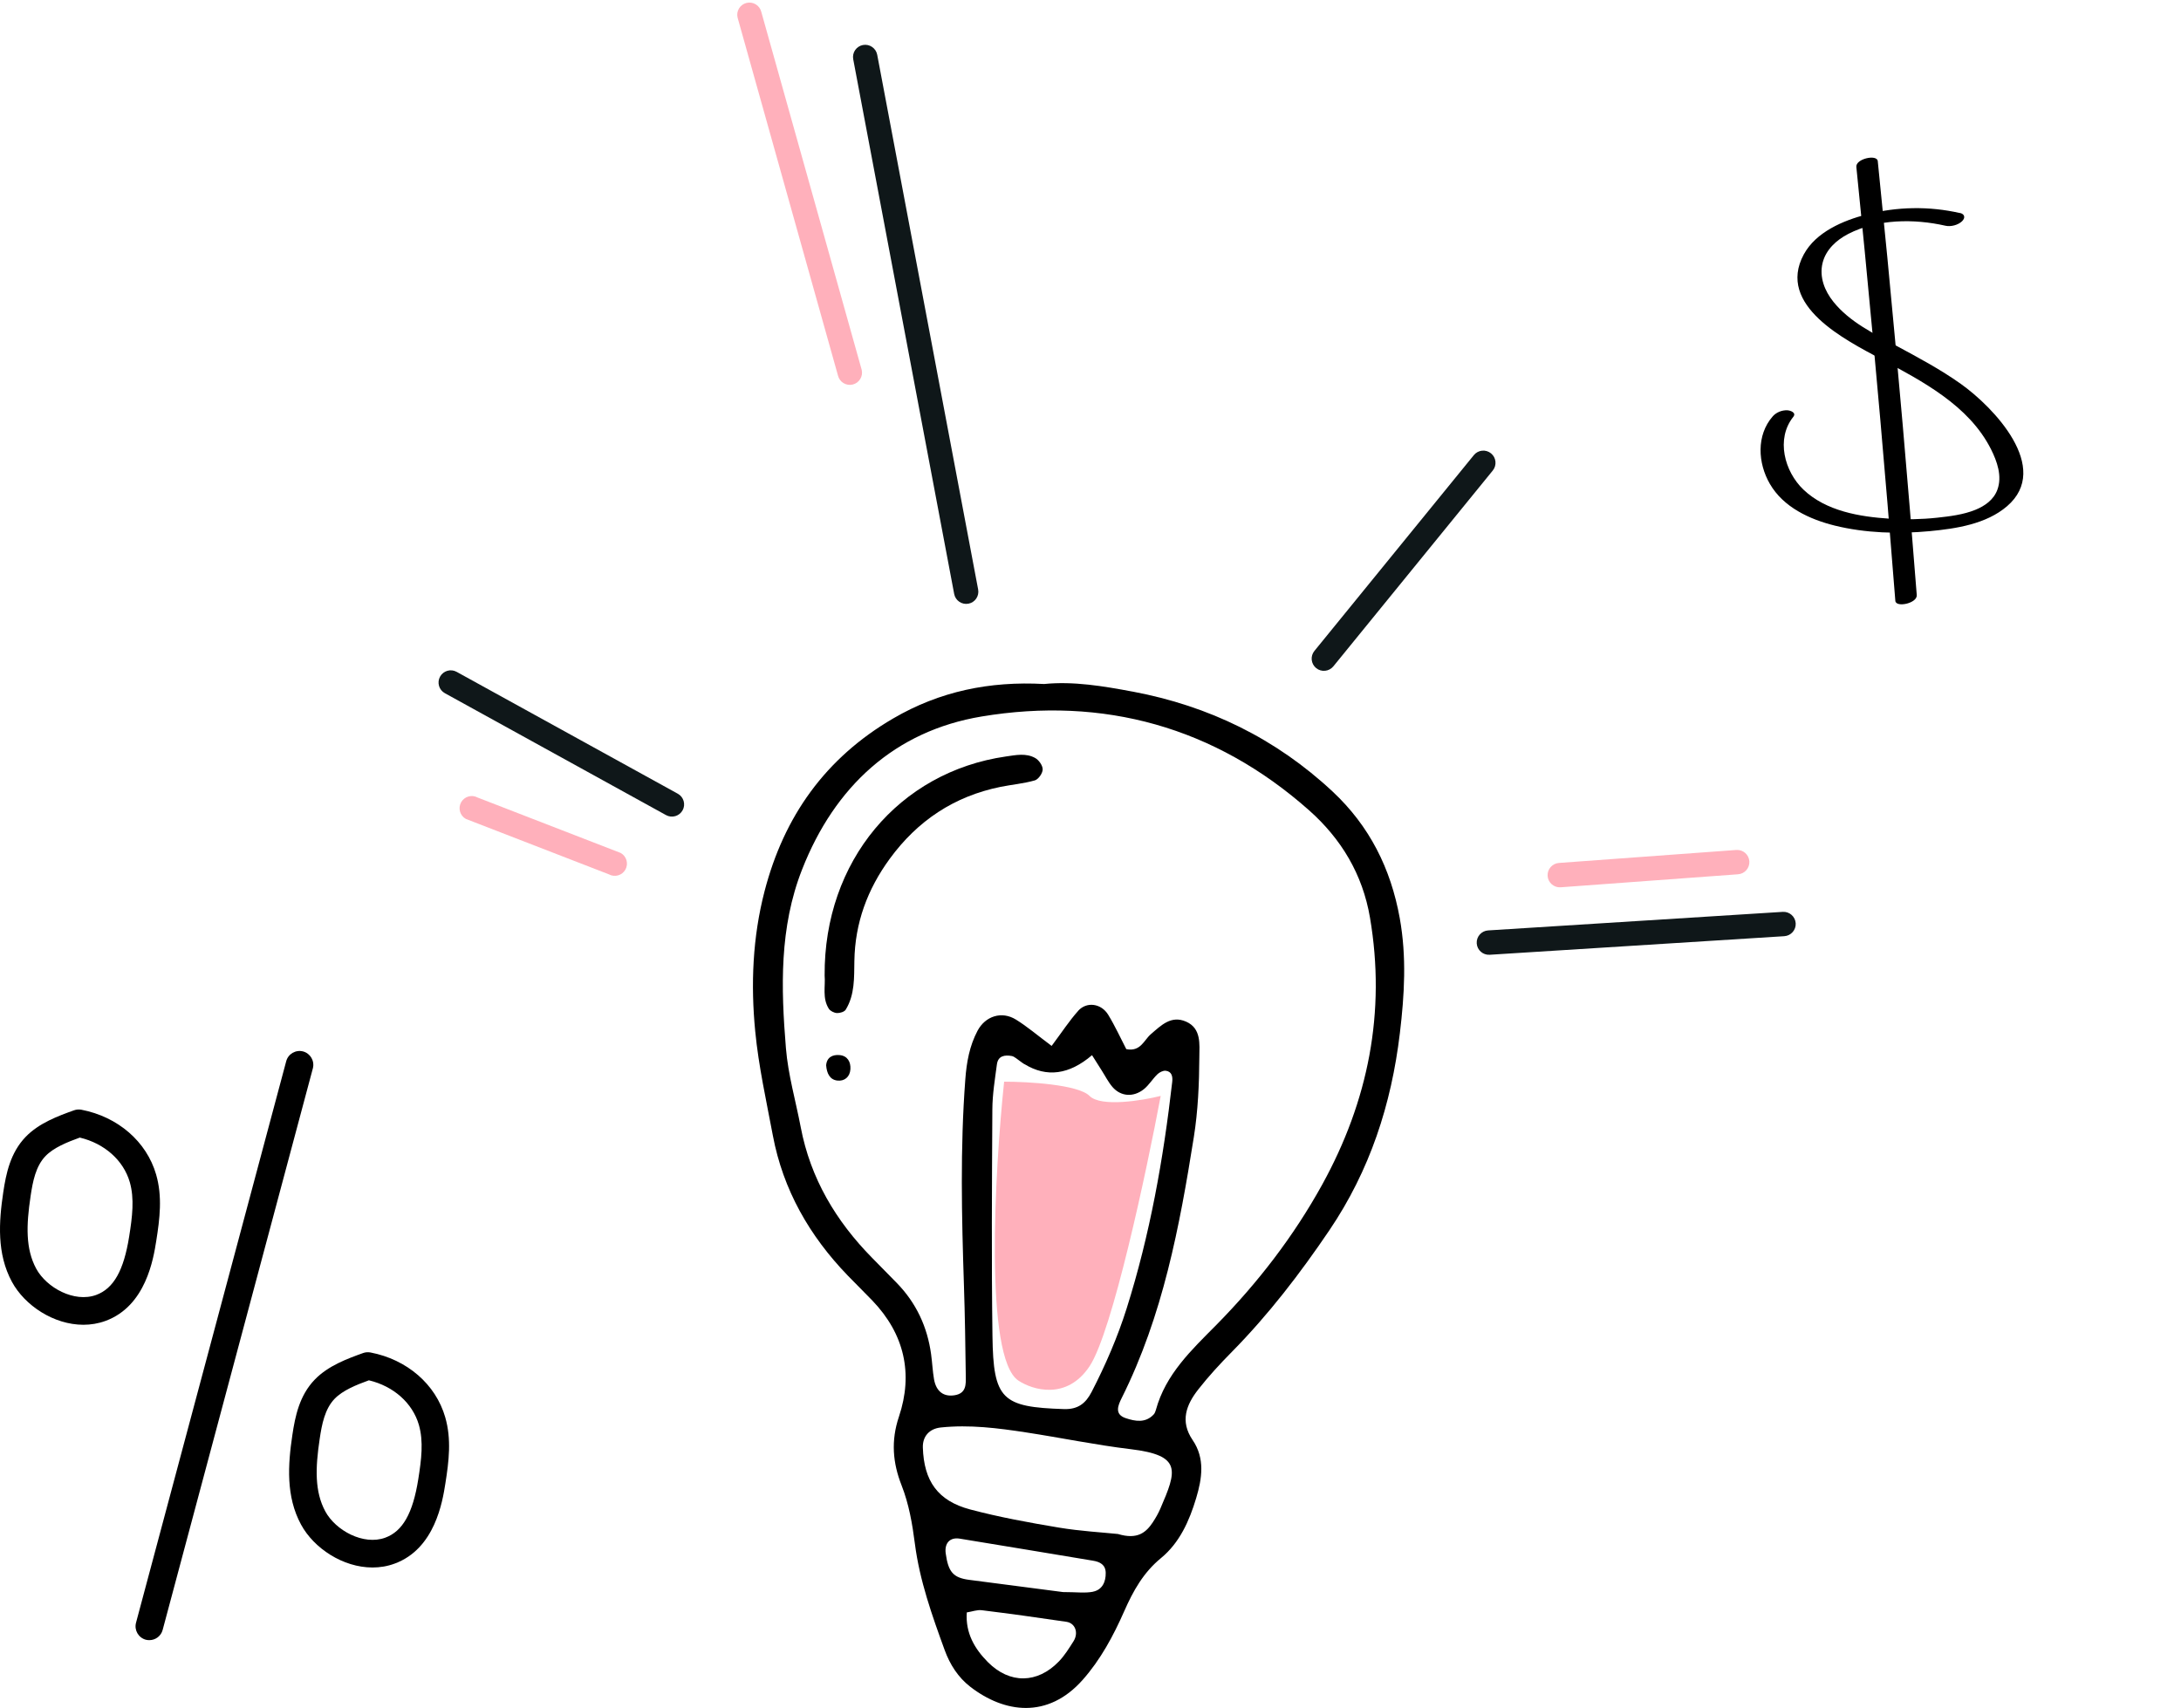 <svg width="83" height="65" viewBox="0 0 83 65" fill="none" xmlns="http://www.w3.org/2000/svg">
<g clip-path="url(#clip0_8710_7672)">
<path d="M43.111 26.323C46.005 26.868 48.556 28.11 50.716 30.128C52.119 31.441 52.927 33.052 53.269 34.945C53.533 36.416 53.449 37.857 53.273 39.324C52.949 42.037 52.132 44.545 50.591 46.823C49.477 48.469 48.275 50.035 46.879 51.452C46.431 51.906 45.996 52.377 45.603 52.879C45.147 53.461 44.897 54.089 45.387 54.808C45.864 55.508 45.745 56.271 45.521 57.019C45.261 57.887 44.89 58.719 44.181 59.301C43.511 59.852 43.124 60.549 42.784 61.32C42.372 62.255 41.886 63.163 41.202 63.935C39.871 65.436 38.22 65.196 36.928 64.2C36.463 63.841 36.151 63.351 35.951 62.803C35.47 61.483 34.997 60.155 34.817 58.753C34.718 57.989 34.592 57.248 34.308 56.525C33.976 55.68 33.9 54.838 34.21 53.917C34.759 52.28 34.418 50.772 33.201 49.502C32.892 49.18 32.571 48.866 32.26 48.545C30.806 47.037 29.801 45.286 29.411 43.214C29.164 41.897 28.869 40.582 28.741 39.252C28.567 37.467 28.641 35.674 29.095 33.923C29.834 31.073 31.409 28.85 33.989 27.345C35.765 26.308 37.66 25.92 39.735 26.033C40.845 25.922 41.98 26.111 43.111 26.324V26.323ZM41.028 38.474C41.351 38.111 41.907 38.186 42.173 38.62C42.435 39.05 42.645 39.512 42.862 39.93C43.407 40.037 43.532 39.589 43.794 39.363C44.187 39.025 44.569 38.632 45.138 38.883C45.727 39.142 45.644 39.755 45.642 40.228C45.636 41.246 45.592 42.275 45.432 43.279C44.89 46.688 44.253 50.075 42.688 53.206C42.547 53.489 42.4 53.829 42.842 53.975C43.2 54.094 43.595 54.169 43.907 53.831C43.947 53.787 43.971 53.721 43.988 53.662C44.359 52.299 45.347 51.378 46.292 50.423C47.87 48.821 49.236 47.045 50.32 45.081C52.066 41.911 52.75 38.524 52.135 34.919C51.855 33.278 51.045 31.926 49.812 30.834C46.231 27.663 41.987 26.498 37.353 27.27C34.058 27.82 31.767 29.925 30.525 33.09C29.655 35.303 29.721 37.6 29.909 39.894C29.992 40.906 30.282 41.899 30.473 42.903C30.844 44.851 31.812 46.473 33.188 47.872C33.502 48.191 33.816 48.509 34.128 48.829C34.866 49.587 35.292 50.498 35.434 51.543C35.478 51.859 35.491 52.18 35.545 52.493C35.628 52.966 35.918 53.172 36.336 53.101C36.773 53.027 36.759 52.691 36.754 52.379C36.739 51.23 36.722 50.08 36.684 48.932C36.598 46.314 36.538 43.695 36.736 41.078C36.784 40.43 36.895 39.81 37.198 39.236C37.497 38.668 38.122 38.471 38.66 38.803C39.091 39.069 39.479 39.403 40.021 39.807C40.419 39.274 40.696 38.848 41.03 38.474H41.028ZM38.984 40.502C38.877 40.436 38.778 40.352 38.673 40.279C38.621 40.245 38.566 40.203 38.508 40.192C38.234 40.142 37.982 40.182 37.938 40.51C37.862 41.078 37.768 41.65 37.765 42.221C37.749 45.097 37.73 47.972 37.769 50.847C37.802 53.267 38.13 53.554 40.491 53.629C41.024 53.646 41.318 53.41 41.542 52.977C42.071 51.953 42.527 50.901 42.875 49.801C43.763 46.989 44.276 44.101 44.61 41.175C44.632 40.978 44.599 40.781 44.362 40.752C44.262 40.742 44.124 40.81 44.046 40.886C43.863 41.063 43.728 41.294 43.532 41.453C43.133 41.772 42.651 41.734 42.336 41.37C42.172 41.178 42.057 40.945 41.919 40.73C41.816 40.569 41.714 40.408 41.558 40.159C40.69 40.902 39.834 41.017 38.991 40.502H38.984ZM43.879 57.925C43.985 57.765 44.081 57.596 44.156 57.422C44.787 55.965 44.987 55.389 43.023 55.154C41.692 54.994 40.375 54.72 39.05 54.517C37.976 54.352 36.895 54.215 35.804 54.329C35.359 54.376 35.107 54.675 35.12 55.093C35.16 56.366 35.686 57.121 36.92 57.449C38.029 57.743 39.163 57.95 40.295 58.139C41.113 58.275 41.946 58.321 42.544 58.383C43.294 58.609 43.617 58.322 43.88 57.926L43.879 57.925ZM37.594 63.259C38.429 64.098 39.479 64.079 40.295 63.235C40.515 63.008 40.685 62.731 40.855 62.463C41.053 62.147 40.922 61.776 40.584 61.725C39.511 61.566 38.438 61.417 37.362 61.284C37.184 61.262 36.994 61.337 36.792 61.368C36.737 62.154 37.093 62.754 37.594 63.259ZM41.594 60.579C41.946 60.509 42.085 60.208 42.079 59.862C42.074 59.553 41.863 59.442 41.59 59.398C39.902 59.12 38.214 58.834 36.524 58.56C36.148 58.499 35.937 58.734 35.99 59.121C36.087 59.827 36.274 60.047 36.875 60.127C38.133 60.294 39.39 60.455 40.452 60.593C40.967 60.593 41.291 60.64 41.594 60.581V60.579Z" fill="black"/>
<path d="M41.463 52.001C40.596 53.301 39.296 52.904 38.754 52.543C37.454 51.676 37.852 44.599 38.213 41.168C39.116 41.168 41.03 41.276 41.463 41.71C41.897 42.143 43.449 41.89 44.172 41.71C43.63 44.599 42.329 50.701 41.463 52.001Z" fill="#FFB0BB"/>
<path d="M31.382 37.129C31.418 37.527 31.286 37.989 31.541 38.391C31.598 38.479 31.743 38.551 31.851 38.556C31.963 38.562 32.133 38.51 32.185 38.427C32.534 37.857 32.503 37.206 32.514 36.576C32.537 35.126 33.01 33.848 33.861 32.683C34.921 31.233 36.312 30.307 38.074 29.948C38.509 29.861 38.955 29.823 39.381 29.701C39.517 29.662 39.679 29.43 39.68 29.285C39.683 29.137 39.536 28.927 39.395 28.849C39.048 28.655 38.664 28.736 38.282 28.791C34.215 29.377 31.353 32.774 31.382 37.127V37.129Z" fill="black"/>
<path d="M31.441 40.558C31.465 40.843 31.574 41.089 31.859 41.125C32.135 41.16 32.345 40.989 32.363 40.693C32.381 40.413 32.249 40.182 31.952 40.156C31.682 40.131 31.458 40.242 31.439 40.558H31.441Z" fill="black"/>
<path d="M32.84 1.713C33.092 1.666 33.335 1.832 33.383 2.083L37.224 22.433C37.272 22.685 37.107 22.929 36.855 22.976C36.603 23.024 36.359 22.857 36.312 22.605L32.47 2.255C32.423 2.003 32.589 1.76 32.84 1.713Z" fill="#0F1719"/>
<path d="M28.411 0.111C28.66 0.051 28.911 0.204 28.972 0.453L32.792 14.073C32.853 14.322 32.7 14.574 32.451 14.635C32.202 14.696 31.95 14.542 31.89 14.293L28.07 0.672C28.009 0.423 28.162 0.172 28.411 0.111Z" fill="#FFB0BB"/>
<path d="M56.743 17.255C56.941 17.416 56.971 17.709 56.809 17.908L50.742 25.361C50.58 25.559 50.287 25.59 50.088 25.428C49.889 25.266 49.859 24.973 50.021 24.774L56.089 17.321C56.251 17.122 56.544 17.093 56.743 17.255Z" fill="#0F1719"/>
<path d="M68.337 35.138C68.353 35.394 68.159 35.614 67.903 35.631L56.691 36.338C56.436 36.354 56.214 36.16 56.198 35.904C56.182 35.648 56.377 35.427 56.633 35.411L67.844 34.705C68.1 34.689 68.32 34.883 68.337 35.138Z" fill="#0F1719"/>
<path d="M66.573 32.783C66.589 33.039 66.395 33.259 66.139 33.275L59.389 33.77C59.134 33.786 58.912 33.592 58.896 33.336C58.88 33.081 59.075 32.859 59.331 32.843L66.081 32.349C66.336 32.333 66.557 32.527 66.573 32.783Z" fill="#FFB0BB"/>
<path d="M25.977 30.84C25.853 31.064 25.57 31.146 25.346 31.022L16.93 26.383C16.705 26.26 16.623 25.977 16.747 25.753C16.871 25.528 17.153 25.446 17.378 25.57L25.795 30.209C26.02 30.333 26.101 30.616 25.977 30.84Z" fill="#0F1719"/>
<path d="M23.802 33.094C23.678 33.318 23.395 33.4 23.17 33.276L17.729 31.168C17.505 31.044 17.423 30.762 17.547 30.537C17.67 30.313 17.953 30.231 18.177 30.354L23.62 32.463C23.844 32.587 23.925 32.87 23.802 33.094Z" fill="#FFB0BB"/>
<path d="M5.683 62.423C5.638 62.423 5.593 62.419 5.547 62.407C5.269 62.33 5.102 62.044 5.176 61.762L10.892 40.39C10.966 40.111 11.254 39.944 11.535 40.017C11.813 40.094 11.98 40.38 11.906 40.662L6.19 62.034C6.128 62.268 5.916 62.423 5.685 62.423H5.683Z" fill="black"/>
<path d="M14.176 59.658C13.049 59.658 11.944 58.925 11.456 58.024C10.877 56.955 10.956 55.751 11.127 54.609C11.232 53.91 11.392 53.112 11.98 52.505C12.492 51.975 13.23 51.708 13.821 51.495C13.909 51.464 14.004 51.457 14.097 51.474C15.491 51.741 16.581 52.684 16.943 53.938C17.186 54.776 17.084 55.612 16.948 56.467C16.841 57.145 16.555 58.946 15.019 59.51C14.743 59.613 14.457 59.658 14.173 59.658H14.176ZM14.038 52.534C13.559 52.708 13.047 52.914 12.735 53.236C12.363 53.621 12.249 54.203 12.166 54.764C11.999 55.875 11.973 56.768 12.38 57.523C12.771 58.246 13.83 58.829 14.662 58.523C15.324 58.28 15.712 57.594 15.917 56.303C16.038 55.543 16.122 54.862 15.941 54.23C15.7 53.398 14.978 52.758 14.04 52.534H14.038Z" fill="black"/>
<path d="M3.174 50.42C2.047 50.42 0.942 49.687 0.454 48.786C-0.125 47.716 -0.046 46.513 0.125 45.371C0.23 44.671 0.392 43.874 0.978 43.267C1.49 42.737 2.226 42.469 2.819 42.257C2.907 42.226 3.002 42.219 3.095 42.235C4.489 42.503 5.579 43.449 5.941 44.7C6.184 45.538 6.082 46.374 5.946 47.229C5.839 47.907 5.553 49.708 4.017 50.272C3.741 50.374 3.455 50.42 3.171 50.42H3.174ZM3.036 43.296C2.557 43.47 2.045 43.675 1.733 43.998C1.361 44.382 1.247 44.965 1.164 45.526C0.997 46.637 0.971 47.53 1.378 48.285C1.769 49.008 2.828 49.589 3.66 49.285C4.322 49.042 4.71 48.356 4.915 47.064C5.036 46.305 5.12 45.624 4.939 44.991C4.698 44.16 3.976 43.52 3.038 43.296H3.036Z" fill="black"/>
<g clip-path="url(#clip1_8710_7672)">
<path d="M74.583 8.108C73.413 7.841 72.191 7.863 71.03 8.163C70.143 8.393 69.107 8.83 68.644 9.684C67.591 11.632 70.251 12.949 71.583 13.664C73.151 14.508 74.923 15.423 75.767 17.093C76.001 17.558 76.202 18.122 76.012 18.639C75.871 19.023 75.535 19.257 75.174 19.404C74.716 19.589 74.205 19.651 73.717 19.704C73.118 19.768 72.514 19.779 71.912 19.741C70.775 19.668 69.491 19.455 68.63 18.633C67.908 17.943 67.576 16.703 68.246 15.864C68.372 15.705 68.138 15.621 68.017 15.615C67.813 15.607 67.6 15.692 67.464 15.845C66.833 16.565 66.894 17.626 67.355 18.418C67.87 19.306 68.866 19.766 69.82 20.003C70.992 20.292 72.244 20.328 73.441 20.215C74.444 20.12 75.588 19.947 76.381 19.266C78.085 17.802 75.86 15.492 74.623 14.612C73.842 14.056 72.995 13.607 72.155 13.153C71.315 12.699 70.39 12.256 69.772 11.486C69.438 11.07 69.229 10.544 69.36 10.007C69.487 9.498 69.888 9.136 70.335 8.904C71.444 8.331 72.847 8.321 74.036 8.591C74.237 8.638 74.517 8.566 74.667 8.421C74.802 8.289 74.773 8.146 74.583 8.103V8.108Z" fill="black"/>
<path d="M70.645 6.352C71.08 10.624 71.475 14.903 71.832 19.184C71.933 20.413 72.032 21.64 72.129 22.868C72.151 23.135 72.97 22.962 72.944 22.647C72.611 18.364 72.237 14.085 71.826 9.811C71.707 8.584 71.585 7.357 71.46 6.132C71.433 5.862 70.614 6.041 70.645 6.354V6.352Z" fill="black"/>
</g>
</g>
<defs>
<clipPath id="clip0_8710_7672">
<rect width="82.343" height="65" fill="white"/>
</clipPath>
<clipPath id="clip1_8710_7672">
<rect width="10" height="17" fill="white" transform="translate(67 6)"/>
</clipPath>
</defs>
</svg>
